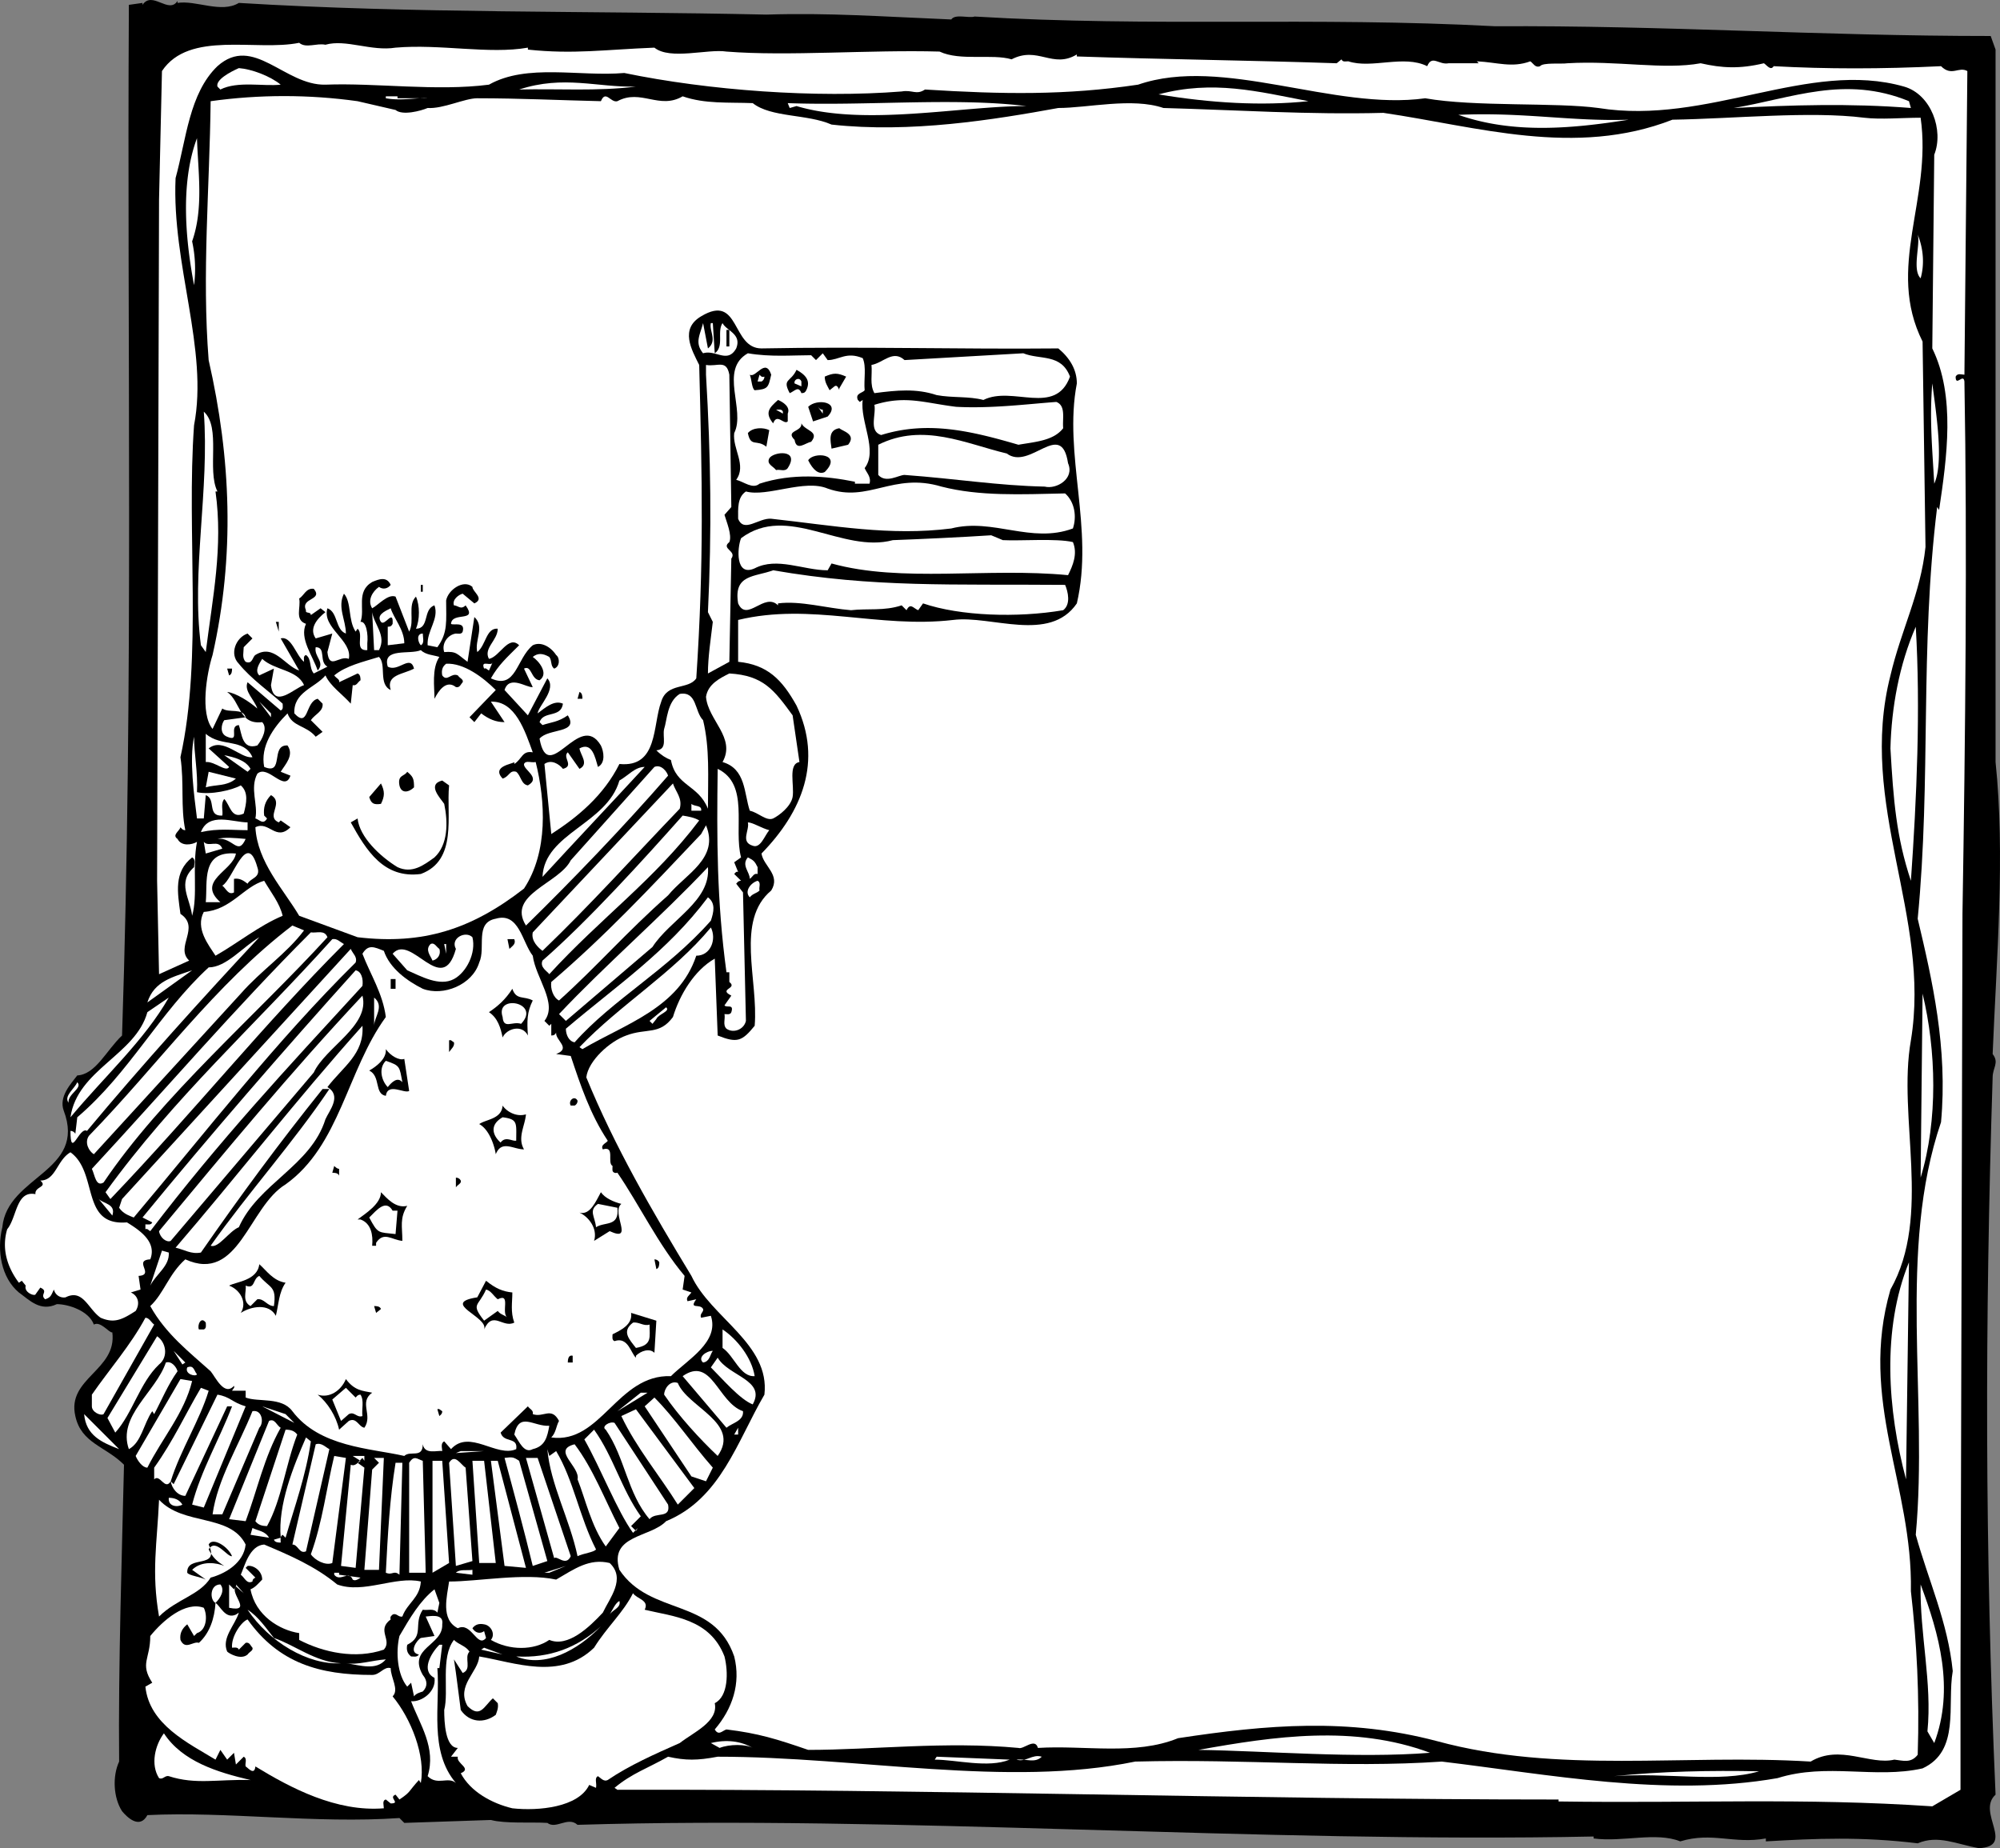 <svg xmlns="http://www.w3.org/2000/svg" width="205.497" height="189.897"><rect width="100%" height="100%" fill="#808080" stroke="none"/><path d="M18.24.096V.3c1.903-.3 4.5 1.098 6.301 0 18 1.098 35.898.797 54.2 1.2 6.5-.2 11.698.199 19 .5.402-.602 1.8-.102 2.402-.301 18.398 1.101 34.699 0 53.5 1 17.398-.102 33.199 1 50.898 1l.5 1.398V78.3c1 9.5.102 20.2-.3 30 .698.899 0 1.399 0 2.399-.802 25.199-.802 48.398.3 73.699-2 1.8 2.102 5.3-1.7 5.5-2.3-.399-4.198-1.399-6.3-.5-5.8-.7-10.398-.5-15.602-.2v-.3c-3.296.601-5.5-.7-8.796.3-2.5-1-5.903.102-8.903-.3v-.2c-34.199.7-71.898-2.199-104.398-1.199-1-.902-2.2.5-3.102-.199-1.699-.101-4.3.098-5.8-.3l-8.899.3-.5-.5c-8.602.598-17.8-.703-25.898-.3-.801 1.5-2.102.199-2.602-.403-.898-1.398-1-3.598-.3-5.098-.098-9.699.3-21.8.5-30.5-1.9-1.902-4.4-2.199-5-5-.9-3.902 4.3-4.699 3.8-8.601-.3.101-1.2-1.2-1.898-.8-.5-1.4-2.602-2.099-3.801-2.099-1.7.801-2.801-.402-3.903-1.199-1.796-1.5-2.296-4.3-1.699-6.703.5-5.297 8.7-5.7 6.301-12-.5-1.398.7-2.7 1.398-3.598 1.903-.101 3-2.601 4.602-4.101 1.2-36.399.5-70.598.7-105.899L14.642.3v.2c1-1.5 2.699 1 3.597-.403"/><path fill="#fff" d="M33.44 4.596c2.101-.598 4.703.703 7.203.3 4.597-.398 9.597.7 13.597 0v.2c4.7.5 7.903 0 13-.2 1.602 1.302 5.5.102 7.403.403 6.296.5 14.796-.203 21.898 0 2.102 1 5.398.2 7.398.797 2.704-1.398 4.204 1 6.704-.5V5.8c8.699.297 17.898.399 26.699.7l.5-.403c.097.3.398.203.699.203l.2-.203-.2.203c2.398.797 5.7-.703 8.102.5.5-1.203 1.199-.101 2.199-.3h3.097l-.199-.2c2.102.098 3.602.7 5.5 0 .301.2.5.7 1 .5.301-.402 2.2-.203 2.801-.3 5.102-.301 9.898.699 13.7 0 2.198.5 4 .597 6.5 0 .3.199.698.8 1 .3 5.402.297 11.1.297 17.198 0 1.102 1.098 1.801 0 2.704.5l-.301 31.2c-.301 0-.7-.2-.903.199 0 1.101.801-.399.903.5.3 16.8.097 36.5-.2 54.699l-.203 77.8v12.2l-2.898 1.7c-13.398-.9-24.398-.298-38.398-.5v-.2c-32 0-65.704-1.098-96.704-1l-.296-.2c1.796-1.5 3.398-2 5.5-3.199 1.796.399 3 .399 5.097 0 14.5 0 29.801 3.2 42.903.5 11.597-.3 21.296.7 31.5 0 10.898 1.301 23.097 3.7 34.5 1.7 5.097-1.602 10 .101 14.898-1 3.898-1.801 2.5-6.5 3.102-10-.5-5-2.5-9.301-3.801-14 1.3-14-1.903-29.2 2.597-42.399.704-7.601-.898-14.601-2.398-20.902 1.398-14.399.2-27.7 2-42.3l.2.3c.8-5.399 1.698-11.7-.7-16.598l.2-19.902c1-2.5-.302-6.2-3.098-7-9.801-2.8-20.204 4-31.403 2.2-4.398-.599-12.699-.099-17.8-1-9.399 1.3-20.797-4.4-29.5-1.4-7.399 1.102-13.899 1-21.899.5-.898.602-1.3 0-2.398.2-8.801.7-19.801-.098-28.5-1.899-4.602.399-10-1-13.903 1.2-5.398.699-11.597-.2-16.8 0-4.2.101-7.399-5.2-11.098-1.899-2.903 2.797-3.2 7.5-4.301 11.5-.398 8.899 3.398 17.598 1.898 25.399-.796 11 .903 23.8-1.398 34.101.398 2.7 0 5.098.5 7.5-.3 0-.398-.203-.5-.3-.102.398-.898.8-.3 1.199.402.8 1.5.601 2 .3-.5 2.598.1 5.5-.5 7.598-.2-1.797-1.598-3.398.198-5 0-.297.204-.797-.199-1-1.898 1.5-1.5 3.602-1.199 5.8 2.102 1.403-.602 3.403.898 4.802l-3.097 1.398-.2-9.598.2-70 .3-13.199c2.797-4.203 9.7-2 14.098-2.902.7.601 1.801 0 2.7.2"/><path fill="#fff" d="M28.842 8.698c-1.801.199-4.403-.399-6.2.5l-.3-.301c-.2-.7 1.3-1.5 2.199-1.899 1.3.098 3.2.801 4.3 1.7m36.501.199c-4 .5-8 .2-12 .3 4.597-1.5 8-.199 12-.3m69.098 1.5c-4.797.5-10 .2-15.399-.7 5.602-1.5 10.2-.3 15.398.7m61.903.699c-6.301-.5-12.301-.297-18.2 0 6-1 11.399-3.398 18-.7l.2.7"/><path fill="#fff" d="M40.643 11.3c.699.597 2.597.097 3.296-.204 1.602.102 3.801-1 5.102-1 4.398 0 8.398.203 12.7.3.5-1.198 1 .2 1.698 0 2.403-1.3 4.301.903 6.704-.5 2.296.802 4.699.602 7.199.7 1.898 1.5 5.597 1.102 8.097 2.203 8.102.899 16.704-.5 23.301-1.703 3 0 7.602-1.098 10.801 0 7.5.203 14.898.703 22.602.5 9.597 1.402 19.699 4.602 29.699.703 6.3-.101 14.097-.902 19.699-.203 1.7.203 3.898 0 5.8 0 1.2 8.402-3.6 15.402.2 23l.3 21.102c-.5 4.8-2.5 8.5-3.6 13.199-3.4 13.3 4.198 24.7 2.1 37.5-1.402 7.902 2.2 18-2.1 25.601-3.302 11.399 2.3 20.098 2.1 31 .598 5.2.9 10.7.7 16.801-.7.899-1.5.598-2.398.5-2.5.598-5.602-1.601-8.602.2-13.102-.801-25.898 1.3-38.398-2.102-9.102-2.399-17.403-1.7-26.602-.3-4.398 1.8-9.602.702-14.398 1-.301-1.099-1.5.202-2 0-7.5-.7-15 .202-21.602.202-3.2-1.101-5.102-1.703-8.398-2.101-.403.101-.801.699-1.204 0 1.801-2.102 2.704-4.7 2-7.5-2.097-6.102-8.597-4.102-11.796-8.899-1.102-3.601 3.199-3.3 4.796-5 5.602-2.3 7.301-8.203 10.102-13 .602-5.203-5.5-7.902-7.5-12.203-4-6.598-7.898-13.297-10.8-20.398.198-1.7 2.402-3.7 4.1-4.301 2.098-.8 3.4 0 4.802-1.899.699-2.3 2.199-4.8 4.296-6l.301 7.899c2 .8 2.5.601 3.801-1 .398-4.7-2-10.8 1.7-13.899 1-1.601-.802-2.5-1-3.8 4.198-4.301 6.3-9.5 3.6-15.2-1.5-2.699-3-4.199-6-4.5v-4.3c7.5-1.801 14.4.898 22.098 0 3.903-.5 9.903 2.398 12.704-1.7 1.796-7.699-1.403-15.3 0-22.601 0-1.399-.704-2.598-1.903-3.598-9.898.098-20.199-.203-30.5 0-3.097 0-2.199-5.703-6.199-3.3-2.2 1.3-1 3.398-.2 5 .302 11.8.5 20.199-.3 32.199-.8 1.199-3 .398-3.602 2.398-.898 2.402-.296 6.8-4.296 6.402-1.602 3.2-4.204 5.399-7 7.2l-.704-7.2c.704-.5 1.5 0 1.903.5 1.199-.3-.102-1.199.5-1.699L59.54 79c1-.5.102-1.403 0-2.102 1.3-.7 1.602.902 1.898 1.902.801-.402.602-1.601.301-2.203-2.199-3.7-5.398 4.3-6.3-.7.902-1.097 4.101-.5 2.902-2.398-1 .7-1.7.7-2.602 1l-.3-.3c.402-1.2 2.203-.399 2.402-1.899-.903-.402-1.801.399-2.602 1 .102-.8 2-2.5 1-3.601l-2 3.8-2.398-2.601c.5-1.598 2.3-.2 2.898-.3l-.898-1.9c.8-.398.699 1.102 1.597 1.2 1-.7-.097-2-.699-2.399.5-.402 1-.402 1.7 0 .3.399.101.899.5 1.2.601-.2.601-1.102.203-1.399-.602-.902-1.602-1.402-2.403-1-1.699 1.399-1.699 4.598-4.3 3.399.8-1.399 1.601-2.102 2.902-3.399-1.102-1.101-2 1.2-3.102 1.399-.597-1.102.903-1.899.903-3.102-1.204-.098-1.204 1.703-2.102 2.402-.3-1.199.8-2.601-.3-3.601l-.7 4.601c-1.102-.8-1.102-1.101-2.398-1-.301-.902.398-1.8 1.199-1.902.199 0 .597.102.699-.2.3-1.097-1-.597-1.2-.8.098-1.297 2.802-.098 1.5-1.898-.5.5-.8 0-1.198 0-.204-.602.5-1.102.898-1.2l1.2 1c1.1-.5-.2-1.199-.2-1.699-.898-.8-2.5.297-2.7 1.399 0 2.101.2 3.3-.902 4.8l-1-.199c-.097-1.5 1.204-2.703.704-4.101-1.204.398-.5 2.398-1.903 2.398.403-.898.403-2.398 0-3.297-.898.899-.097 2.5-.699 3.598L40.642 61.3c-.801-.3-1.801.899-2.403 1.2-.5-.801 0-1.7.7-2.2.402.297.902.2 1.203-.203-.403-.898-1.204-.598-1.903-.297-1.699 1-.699 2.797-1.199 4.098.602-.098.8 1.3.7 2.2v.702c-1.4.098-.302-1.601-1-2.203l-.2.3c-.8-1.198-.398-3-1.2-3.898-.698 1.399.2 2.7.2 4.098-1.102-.398-.8-2.2-1.898-2.598-.602 2 2.597 3.301 2.199 5.2-1-.399-2 1.199-2.2-.7l.5-1.902-1.703.5c-.699-1 .102-2 1-2.7l-.5-.398-1 .7c0-.399-.597-.102-.5-.5-.597-1.301 1.801-1 .801-2.2-.8-.101-1 .7-1.5 1 .2.899-.5 2.2.7 2.598-.7 1.5.703 3.3 1.203 4.8.796-.898-.403-1.398-.204-2.398 1.102 0 .301 1.5 1.204 2l-1.403.7c-.5-.602-.199-1.5-.8-1.899-.297.098-.2.399-.2.7-.8-.602-1.3-2.7-2.398-2.403l1.898 3.3c-1.5-.5-2.597-2.8-4.5-1.597-.3.2-.3 1-1 .7-.398-.403-.199-1-.199-1.5l.898-.903-.5-.5c-1.199.402-1.898 2.102-.898 3.102 1.2 1.5 3.3 3 4.5 4.101 0 .2.102.598-.2.7l-3.402-2.903c-.398.902.704 1.8 1 2.703-.796-.703-2.199-1.601-3.097-1.703 1.398 1 1.199 3.402 3.597 3.102.602.601 0 1.8-.5 2.398-1.597.5-1.597-1.297-1.898-2.098-1.102.098.2 1.801-1.2 1.2-.8-.301-.6-1.301-.3-1.7l2.2-.3c-.302-1-1.7-.399-2.4-.899l-1 2.098c-1.3-1.598-.6-5.7 0-7.598 2.302-10.203 1.9-20.203-.402-30.3-.699-8.903.102-17.7.204-26.602 5-.7 10.097-.7 15.097 0l3.903.902"/><path fill="#fff" d="M40.842 10.096h3.097c-.898-.098-2.699.3-4.296 0v-.2h1.199v.2m64.598.801c-6.7 0-16.598 2.101-23.598 0l-.7.2-.203-.5c8.204.3 17.102-.599 24.5.3m61.903 1.403c-5.7.898-11.801 1.5-17.5-.5 6.699-.302 11.597.698 17.5.5M19.74 24.8a13.28 13.28 0 0 1 .2 4.5c-.797-4.204-1.5-10.302.3-15.102.102 3.398.7 7.199-.5 10.601m177.602 3.797c-.903-.898 0-3.5-.301-4.5.602 1.5.7 3.102.3 4.5M72.74 35.8c1-.802.102-1.802.301-2.602h.2l.198 3.101c1-.703.204-2.203.801-3.101.403.8 2 1.101 1.403 2.601-.903 1.598-2.102.098-3.403.5-.898-1.101-.3-1.902 0-3.101l.5 2.601"/><path d="M74.643 33.897h.296v1.7h-.296v-1.7"/><path fill="#fff" d="m83.342 36.498.5.5.699-.699.5.7c1.2 0 1.898-.903 3.602-.2.398.899.097 2.2.199 3.297-.2.3-1 .3-.7 1l.2.203.3-.203c-.3 2.203 1.598 5.203.2 7 .199.5.699.902.5 1.602h-1.5v-.2c-3-.601-6.403-.902-9.801.2-.7.601-1.602-.2-2.398-.399 1.097-1.5-.403-3.203-.204-4.8 1.204-2.403-1.597-6.5 1.403-8.2 2.3.399 4.597.2 6.5.2m26.598 2.199c-1.5 4.101-5.899.898-8.899 2.398-1.5-.398-3.2-.2-4.8-.5-2.098-.7-4.098-.5-6.4-.2-.5-.898-.198-1.898-.3-2.898 1.2-.199 2.2-1.601 3.398-.5l12.204-.699c1.699.7 3.898 0 4.796 2.399M75.143 52.096l-.704.8c.204.7.801 2.102.5 2.802-.898.699.801.898.204 1.699l-.204 10.601-2.199 1.2c0-1.7.301-3.602.5-5.301l-.5-1c.403-8.399.301-15.899-.199-24.399v-1c1.2.2 2.102-.601 2.398 1l.204 13.598"/><path d="M79.24 38.498c-.3 1.301-.3 1.5-1.699 1.598-.3-.2-.3-1.098-.5-1.598.602.399 1.602-1.8 2.2 0m3.601 1.598c-.102.203-.2.3-.5.3-.301-.8-.7-.198-1.2 0-.8-1.5.098-1.097.7-2.398.898.5 1.5 1.098 1 2.098m3.398-.199c0 .5-.097-.5-.5-.2l-.5.4c-.199-.4-.5-.798-.5-1.4.903-.398 1.301-.398 2.2 0l-.7 1.2"/><path fill="#fff" d="M78.541 38.698a.557.557 0 0 1-.3.5h-.4l.2-.7c.102.098.2.301.5.2m3.801.5v.5l-.7-.301c-.101-.399.5-.7.7-.2M198.74 49.698c-.199-3.602-.5-6.7-.199-10.301.398 3.101 1.2 8.101.2 10.3m-90.2-8.397c1 .398.602 1.698.7 2.698-1 1.301-2.9 1.399-4.598 1.7-4.801-1.399-9.301-2.5-14.102-1-1.3-.399-.5-2.102-.7-3.102 3.2-1 5.098-.2 8.4.203 3.6.2 7.5-.3 10.3-.5"/><path d="M80.94 42.498v.801c-.399.399-1.098-.902-1.5.2-.899-1.102-.399-1.602.5-2.403.5.203 1.3.703 1 1.402m4.101.302-1.5.5-.5-1.5c.898-.903 3.398-.5 2 1"/><path fill="#fff" d="M84.541 42.096v.402l-.5-.699c.102.098.2.297.5.297m-4.101.204v.198l-.7-.402c.2 0 .602-.098.7.203m-58.098 8.199h-.2c.797 5.7-.3 10.899-1 16.5l-.5-.699c-1-7.601.899-16 .297-24 1.801 1.598.301 6 1.403 8.2"/><path d="M83.342 45.397c-.602.101-1.5 1-1.7-.2-1-1 .797-.8.7-1.699.398.801 1.898.801 1 1.899m-4.602.5c-1-.8-1.597.101-1.898-1.399.5-.601 1.597-.601 2.199-.3l-.3 1.699m8.402-.199-1.704.398c-.097-.797-.398-1.898.801-2.098.301.301 1.801.598.903 1.7"/><path fill="#fff" d="M103.44 46.596c2.402 1.8 5.601-3.598 6.3 1 .7 1.602-1.199 2.703-2.398 2.402-4.801-.101-9-.8-14.403-1.199-.597 0-1.898.899-2.699 0v-3.101c4.602-2.301 9-.102 13.2.898"/><path d="M80.94 48.096c-.297.402-.797.102-1.2.203-.3-.402-1-.601-.699-1.203.398-.7 3.2-1 1.898 1m3.801.402c-.597.301-1.199-.199-1.699-1.199.5-.902 3.602-.703 1.7 1.2"/><path fill="#fff" d="M109.44 50.698c1 .898 1.203 2.398.8 3.601-4.3 1.598-8.199-1.101-12.5 0-6.3.797-12.097-.3-18.5-1-1.3-.101-2.8 1.5-3.398 0 0-1-.102-2.203.8-2.8 2.2.597 6-1.301 8.399-.301 4.2 1.5 6.7-1.7 11.7-.2 3.902 1 8.1.801 12.698.7"/><path fill="#fff" d="m101.842 54.998 1.199.5c1.8.098 5.5-.199 7.2.2.5 1.199 0 2.398-.5 3.398-8.302-.797-17.098.8-24.302-1.2l-.398.7c-2.5 0-5.2-1.398-7.5-.2-2 .903-1.8-2.097-1.398-3.097 4.796-3.601 10.398 1.598 15.597.2 2.801-.102 7.102-.301 10.102-.5"/><path fill="#fff" d="M109.44 60.096c.3.703.601 2-.2 2.602-4.699.8-10.597.601-14.398-.7l-.5.7c-.5-.2-.801-.801-1.2 0l-.5-.5c-1.8.601-3.5.3-5.203.5-2.5-.2-5.199-1-7.5-.7v.2c-1.398-1.399-3.199 1.8-4.097-.2-.5-3 1.699-2.699 3.597-3.402 10.403 1.8 18.301 1.402 30 1.5"/><path d="M43.44 60.8h-.2v-.704h.2v.703"/><path fill="#fff" d="m41.541 66.096-1.7.203v-1.902c.302 0 .4-.098.5-.3.098-1.599-.8.3-1.198-.2-.5-.7.398-1.098 1-1.399.296 1 1.398 2.2 1.398 3.598m-2.601.704h-.5l-.2-3.903c.2 1.3 1.5 2.402.7 3.902"/><path d="m28.643 64.897-.301-1h.3zm0 0"/><path fill="#fff" d="M196.342 90.498c-1.5-4.5-1.801-8.3-2.102-13.601.102-4.2.903-8.598 2.602-12.5.5 8.5.097 17.601-.5 26.101M43.24 66.3c-.3-.302-.5-1.204.2-1.204 0 .402.203 1-.2 1.203m1.903 1.199c-.801 1.2-.5 3.098-.5 4.301.398-.8 1.199-2 2.199-1.203.398.102.5-.297.699-.5.102-.297-.3-.398-.5-.7-.7-.3-1.102.7-1.602 0-.097-.5 0-.898.403-1.198 1.8-.102 3.8 1.398 5.097 2.699l-2.699 2.8.5.5.7-.898c.8.598 1.5.899 2.402.899l-1.403-2.102c2.5-.098 3.5 3 4.301 5.203-1.097-.203-1.097.7-1.898 1.2v-.2c-.102.2-2.403.399-1.2 1.7.7-.2.7-.903 1.399-.7.5.399.5 1.297 1.2 1.399 1.402-.801-.5-1.602-.4-2.2.2-.402.7-.101 1.2-.199 1 4 1.3 9.2-1.2 13-5.402 4.2-10.402 5.797-17.1 5l-6-2.203c-1.598-2.7-4.302-5.5-4.5-9.098 1.402-.699 2.1 1.5 3.6 0l-1-.699-.198.2c-1.403-.602.597-2-.801-2.801-.602.601-.801 1.3-.7 2.101l.297.297c-.398.703-.796.102-1.199 0 .301-1.398-.597-3.098.2-4.598 1.101-1 2.8 2 3.402.2l-1-.399c.5-.8 1.398-1.703.699-2.703-1.8-.098-.3 3.102-2.398 2.203-.403-2.101.898-4 2.398-5.5.5 1.399 1.898 1.2 2.898 2.399l.704-.5-1.204-1.2c.403-.601 1.301-.902 1.204-1.699l-.5-.5c-1.301.297-.903 3.098-2.403 1.5-.097-2.203 2.102-2.601 3.2-3.902.5 1.101 1.703 1.902 2.601 2.902l.2-1.902c.402.101.5-.3.8-.5 0-.2 0-.598-.3-.7l-1.9.9c.098-.298-.3-.4-.5-.7 1.2-1 3-1.399 4.598-1.899.801.801-.097 2.801 1.204 3.399-.5-1.598 1.296-1.598 2.398-2.2-.398-1.5-1.602.4-2.7-.199-.6-2 2.302-1.199 3.4-1.699.5.5 1.3.5 1.902.7M31.24 70.397c-1 .3-3.097 2.5-3.398 0l.3-1.7-1.5.7c-.5-.5 0-1.2.297-1.7 1.301 1.2 3.602 1.102 4.301 2.7m19-1.5c-.199-.098-.3-.3-.5-.2-.398-1 .801-.1.903-.699l-.403.899"/><path d="M23.842 68.698c0 .199 0 .601-.301.699l-.2-.7h.5"/><path fill="#fff" d="m81.44 73.498.703 4.801c-1.204.2-.5 2.399-.704 3.598-.199 1-1.398 1.902-2 2.2-.699.3-1.5-.599-2.398-.798-.602-1.8-.398-4.3-2.8-5 1.402-2.5-1.5-4.3-1.7-6.703.2-1.297 1.398-1.898 2.398-2.398 3.5.199 4.602 1.699 6.5 4.3"/><path d="M59.842 71.8h-.5l.199-.704c.3.102.3.5.3.703"/><path fill="#fff" d="M72.24 73.998c.7 2.899.5 5.801.5 9.098-1-2.5-3.3-2.297-3.8-5-.5-.2-1-.5-1.5-1 1.203-.098.601-1.398.8-2.2.301-.898.301-2.8 1.602-3.597 1.8-.3 1.5 1.797 2.398 2.7m-44.398-.301-1.2-1.602 1.2 1.203zM25.94 77.8c-1.2.198-3-2.102-4.5-.903l2.101 1.902c-.3.598-1.5-.601-2.398-.5v-2.902c1.597 1.402 3.898.402 4.796 2.402"/><path fill="#fff" d="M20.24 81.397c1.403.3 3.602-.2 4.5-.7.801.7.602 1.801.301 2.9-1.3.6-1.398-.9-2-1.5-.398.5-.102 1.202-.2 1.702-1.6.098-.6-1.703-1.698-2.101l-.204 2.398h-.699c-.3-2.398-.8-6-.3-8.398 0 1.8.402 3.601.3 5.699m5.5-2.399-.3.301-2.399-1.703c1 .203 2.2.5 2.7 1.402M66.24 78.8c-3.597 3.898-7.199 7.698-10.5 11.296.2-4.5 6.602-5.398 7.903-9.898.898-.5 1.597-1.399 2.597-1.399m2.403.899c-4.602 5.3-9.903 10.8-14.602 15.398-2-3.2 3.398-4.297 4.602-6.7L67.24 78.8c.7-.3 1.301.5 1.403.899m7.5 8.397-.704.5.403 1c-.2-.098-.301.102-.403.203l.704.7c-.301 0-.403.199-.5.3l.699.899.3 13.199c-.203.902-1.3 1.3-2 .8-.402-.398-.101-1-.203-1.5.204 0 .602.102.704-.199.296-.902-.5-.402-.704-.699l.704-1c-1.403-.703.699-.703-.204-1.402v-1h-.296c-1-7.3-1-13.8-.903-20.899 3.301 1.598 1.602 6.098 2.403 9.098"/><path fill="#fff" d="M24.24 79.998c-.898.801-2.097.598-3.097.899l.296-1.598 2.801.7"/><path d="M42.541 80.897c-.5.5-1.3.7-1.5-.2-.2-1.1.5-.898.8-1.398.598.5.7.7.7 1.598m3.602-.199c-.301 3.101.898 7.699-2.903 9.101-3.8.5-5.597-2.402-7.199-5.3l.7-.403c.198 1.902 2.3 3.902 4.1 5 1.5.703 2.7-.2 3.802-1 1.398-1.297 1.398-3.598 1-5.5-.403-.598-1.801-2-.204-2.398l.704.5m-7 1.898c-.704.102-1 0-1.204-.7l1.204-1.398c.398.801.398 1.301 0 2.098"/><path fill="#fff" d="M69.842 83.096c-4.801 5-9.102 9.8-14.102 14.602-.398-.301-1.199-1-1-1.899l14.403-15.3c.296.898 1 1.5.699 2.597m2.199.204h-1v-.704c.3.3 1.102.102 1 .703m-.199 1.001c-4.602 6.097-10.102 10-15.403 15.796-.199-.297-1-.7-.699-1.398 4.7-4.102 10.403-10.399 14.403-14.899.597.098 1.199.2 1.699.5M25.44 85.3c-1.598 0-3-.204-4.797.198.796-2.101 3.296-1 4.796-1v.801m53.602.001c-.5.597-.898 1.898-1.7 1.597-1.3-.399-.3-1.598-.5-2.399.5 0 1.4.598 2.2.801m-10.398 6.699c-4.301 3.801-7.204 7.2-11.204 10.801-.597-.3-.898-1.203-.796-1.902 5.5-4.7 10.097-9.598 15.398-15.2l.5-.898c1.398 3.399-2.102 5-3.898 7.2M25.24 86.198c-.8 1.8-1.3-.2-2.898 0 .699-.2 1.8-.102 2.898 0m-2.398 1-1.7.5-.203-1.2c.5.598 1.5-.3 1.903.7m1.398.5c-.3 1.8-4.097 2.8-1.597 5h-1.5c.199-2.102-.5-5.301 3.097-5"/><path fill="#fff" d="M26.44 89.096c.402 1.102-.7 1.102-1 1.703-.399-.3-.797-.601-1.399-.5v1.399c-.602.3-.8-.399-1.2-.7 1.098-.601 2.5-5.8 3.598-1.902m51.403 0v.703c-.403-.101-.5.297-.801.5 0-.703-.898-1.402-.2-2.203.598.3.7.402 1 1m-5.101 0c.301 3.5-3.898 5.402-5.699 8.203l-8.898 7.598-.704-.7c4.801-5.1 10.5-10 15.301-15.1m-43.699 4.999c-2.398 1-4.602 2.8-6.898 4.102-.704-1.102-2.102-2.801-1.204-4.5 2.801-.2 4.102-2.602 6.204-3.2.699 1.2 1.597 2.301 1.898 3.598m49-2.598c-.3.301-.7.301-1 .7-.602-.602.102-1.5.8-1.7.4.2.098.7.2 1m-5 3.098c-4.5 5.102-10.102 8.102-14 12.5-.602-.098-.898-.797-.898-1.398 5.296-4.5 10.398-7.899 14.597-13.5.801.601.602 1.5.301 2.398"/><path fill="#fff" d="M54.74 98.198c.301 2.3 2.602 4.898 1.2 6.699l.5.5.203-.2v1.2c.296 0 .398-.098.5-.3-.102.8 1.597 1.6 0 2.202l1.5.2c1 3 2 6 3.796 8.699 0 .199-.796.398-.5.898 1.301-.398.403 1.402 1 1.703 0 .297-.097.598.204.7.296.097.398-.102.5-.2l-.204.2c2.204 3.199 4.204 7.398 6.903 10.597l-.2 1.402.899.301c-.2.297-.602.5-.398.899l.898-.2c-.8 1.098.398.399.7 1 .1.301-.4.5-.2.899l1-.2c.898 2.7-2.398 4.5-4.102 6.2-5.5-.2-7.199 7-12.296 6.3.5-.5.5-1.199.796-1.699-.796-1.5-1.597-.3-2.699-.699.102-.402-.3-.5-.5-.8l-2.8 2.699c.3 1.101 1.8.398 1.601 1.699-2 .902-4.8-2.098-6.7 0l-.698-.8c-.403.202-.204.702-.204 1-.5-.099-1.796.401-2-.7 0 1.5-1.296.601-1.898 1.2-3.5-.798-8.7-.9-11.5-4.599-1.102-1.5-3.5-.902-4.8-1.402v-.7h-1.4c.098-.198.302-.3.2-.5-1 1.102-1.898-.898-2.398-1.5-2.102-1.898-4.602-3.8-6.204-6.698 1.403-1.301 1.903-3.301 3.602-4.801 5.5 2.5 6.5-5.399 10.3-7.7 5.598-4 6.302-11.699 10.302-17.199-.301-2.402-1.602-4.402-2.403-6.5.602-1 1.2-.699 2.2-.3.601 1.8 2.402 3.101 4 3.898 2.101.8 5.101-.398 5.8-2.7.7-1.5-.5-4.097 1.7-4.5 2.402-.698 2.703 2.403 3.8 3.802m-23.5-2.602c-1.8 2.402-4.398 4.102-6.5 6.5l-15.097 16.5c-.5-.297-1-1.2-.5-1.898 7.097-7.301 12.898-15.5 20.898-21.602l1.2.5m40.3 2.602c-1.8 5.398-7.3 7-11.7 9.601l-.3-.203c4.2-4.398 9.602-7.598 13.5-12.297.602 1.2 0 2.899-1.5 2.899M33.643 96.3c-7.301 8-17 16.296-23 25.198-.801.5-.903-.8-1.204-1.402 7.5-8.098 14.704-16.5 22.5-24.297.602.098 1.403-.3 1.704.5"/><path fill="#fff" d="M48.541 96.3c.398 1.597-.602 3.597-1.898 4.296-1.5.8-3.403-.297-4.801-.898l-1.5-1.7c1.898-2.199 5.097 4.598 6.5-.5-.602-1.101 1-1.902 1.699-1.199M8.94 116.198c-.797-.5-1.7 3-1.7 0 .2 0 .403.101.5.3l.2-1.699c5.402-4.601 8.402-10.703 13.5-15.402 1.8 0 3.5-2.098 5.203-3.098-5.801 6.2-12.204 13.297-17.704 19.899m26.403-19.2c-8.301 8.301-15.301 17.098-24 26.2l-.5-.7c7.097-9.8 15.199-17 23.3-26 .5-.101.797.301 1.2.5"/><path d="M52.842 96.498c.199.5-.2.7-.5 1l-.2-1h.7"/><path fill="#fff" d="M45.143 97.498c.199.598-.204 1.098-.704 1.2-.199-.5-.796-1.102-.199-1.7.403-.199.602.301.903.5m.699.5-.2-1h.2zm-9.301.899c-8.2 8.101-15.3 17.3-22.8 26.2-.5-.2-1.098-.4-1.5-1l.3-.9 23.5-25.699c.2.5.7.801.5 1.399m-21.398 4.101c.699-2.199 2.597-2.601 4.597-3.3l-4.597 3.3M37.24 101.3c-7.898 8.597-14.699 15.898-21.8 25.198-.2-.101-.297-.3-.5-.199v-.5c.203 0 .601.098.703-.203l-1-.5C21.439 116.8 29.24 107.8 36.54 99.698c.602.101.8.898.7 1.601"/><path d="M40.643 101.596h-.5v-1h.5v1M54.74 102.8c-.597 1.198-.597 2.097-.5 3.597-.597-1.2-2.199-.7-2.597.2-.204-1-.5-2-1.403-2.599.903-.601 1.7-1.3 2.403-2.402.398 1.203 1.199.703 2.097 1.203"/><path fill="#fff" d="m197.342 120.998.199-18.902c1.398 5.8 1.602 13-.2 18.902M37.24 102.3c.801 3.097-3.8 5.296-5 7.898l-14.699 17.3c-.398.2-1.102-.3-1.2-1 6.9-8.3 13.5-16.3 20.9-24.199M7.24 114.8c.7-4.903 6.7-6.403 7.903-10.802l2.199-1.5c-2.5 4.399-6.602 8.098-10.102 12.301m31.2-9.402v-2.899c1.101.899 0 2 0 2.899m15.101-.199c-.898-.301-1.8.601-1.898-.7-.801-2.402 4-1.5 1.898.7m13.899-.5-.399.5-.3-.301 1.698-1.399c.5.399-.796.7-1 1.2m-33.796 7c1.5.898.199 2.398-.204 3.3-1.5 4.801-6.898 6.598-8.898 11.098-1 .402-2.102 2.203-2.898 1.902 3.898-5.5 8.5-10.601 12.199-16.101h-.7c-4.5 5.601-8.402 10.902-12.5 16.8-1 .2-1.703-.3-2.601-.5 6.2-7.199 12.398-15.199 19.2-22.8.198 2.902-2 4.2-3.598 6.3"/><path d="M46.643 107.096c.097.402-.301.703-.5 1v-1.2c.199-.097.296.102.5.2m-5.102 1.704.5 3.296c-.5.3-2.2-.898-2.398.5-1.204-.2-.5-2-1.704-2.598.704-.402 1.801-1.199 1.704-2.199.5.7 1.398 1.2 1.898 1"/><path fill="#fff" d="M41.342 111.198c-.5-.602-1.102 0-1.5.5-.602-.602-1-1.899-.2-2.7 1.5.5 1.399.598 1.7 2.2M7.041 113.3c-.5-.704.602-1.403.898-2.102.602.601-1 1.199-.898 2.101"/><path d="M59.342 113.096a.546.546 0 0 1-.301.5h-.398c-.301-.5.398-1.098.699-.5m-5.301 1.402c-.102 1.2-.898 2.399-.2 3.598-1.1 0-2.3-1-2.902.5-.097-.7-.597-2.5-1.699-3.098.7-.5 2.301-.5 2.403-1.902.398.602 1.398 1.203 2.398.902"/><path fill="#fff" d="M53.041 117.198c-.398.101-1.102-.5-1.602.199-.796-.7-1.199-1.8.204-2.598 1.597.2 1.398.598 1.398 2.399m-40 8.398c1.3.8 3.102 2 2.398 3.8-1.796.102.5 1.602-1.199 1.7l.2 1.402-1 .301c.703.297 1 1.098.5 1.899-1.399.898-2.2 1.3-3.598.699-1.301-.899-1.801-3-3.602-2.098a1.04 1.04 0 0 1-1.199-.8c-.3.597-.3.8-.898 1-.602-.5.398-.801-.5-1.2l-.5.7c-.102.199-1.204-.2-1-.903l-.403-.5-.3.203c-1.2-1.601-1.797-3.5-1.2-5.5 1-1.203.903-4 2.903-3.601-.102-.801 1.296-.7.5-1.399 1.597 0 1.699-2.101 3.097-2.902 2.903 2.101 1 7.601 5.801 7.2"/><path d="M34.842 120.096v.703c-.102-.3-.5-.3-.7-.3l.2-.7c.097.098.3.297.5.297m12.5 1.204c.097.296-.301.398-.5.698v-1c.199 0 .398.098.5.301m-5.5 2.598c-.801 1.3-.5 2.101-.5 3.601-1.102-.101-1.903-1-2.7.2v.3h-.402c.102-1.101-.097-2.3-1.199-2.699h-.3c.8-.601 2.402-1.601 2.402-2.8.597.597 1.5 1.699 2.699 1.398m22-.199c-1.102.898 1.398 4-1.2 2.8l-1.601 1c.398-1.3-.602-2.5-1.5-2.902 1.102.3 1.7-1.2 2.2-2.098.402.598 1.3 1 2.1 1.2"/><path fill="#fff" d="m11.541 124.897-1.398-1.7c.5.5 1.796.5 1.398 1.7m29.301-.5-.2 2.402c-1.8-.203-1.8 0-2.703-1.703.801-.797 1.704-1.898 2.403-.7h.5m22.598-.3c.203 2-1.297 1.402-2.2 2-.097-1.098-.8-1.7.2-2.398l2 .398m-40.598 4.102-.7.699.7-.7m-5.5.501c.097 1.398-1.301 2.199-1.903 3.398l1.204-3.598.699.2"/><path d="M67.74 129.698c0 .199 0 .601-.3.699l-.2-1c.2 0 .403.101.5.3"/><path fill="#fff" d="M195.842 151.998c-1.903-7.101-2.5-15.402.3-22.3l-.3 22.3"/><path d="M29.342 131.8c-.7 1-.7 2.198-1 3.398-.7-1.301-2.5-1-3.602-.301.7-1.098-.097-2.399-1.199-2.8.7-.4 2.898-.5 3.102-2.2.699.601 1.398 1.7 2.699 1.902"/><path fill="#fff" d="M28.143 134.198c-.704 0-1-.801-1.704-.7l-.699.7c-.898-.5-.398-1.5-.5-2.102 1 .402.7-.7 1.403-1 1.097 1.3 1.796 1 1.5 3.102"/><path d="M52.643 132.8c0 1-.204 2 .199 3.097-1.2.601-2.2-1.3-3.102.7.5-1.298-4.597-2.7-.699-3.298l.898-1.703c1 .8 1.704 1.102 2.704 1.203"/><path fill="#fff" d="M51.143 133.498c1.398-.699.296 1.399 1 1.899-.301-.3-.704-.3-1-.7l-1.403 1c-1.398-1.8-.597-1.398.2-3.199.5.098.8.7 1.203 1"/><path d="m39.143 134.498-.5.399-.204-.7c.204 0 .602 0 .704.301m28.097 4.5c-.5-.5-1.398-.199-1.898.301v.2c-.5-.403-.801-2.2-2.2-1.7-.3-.101-.203-.5-.203-.703.801-.398 2.102-1 1.903-2.2l2.597.802-.199 3.3"/><path fill="#fff" d="m15.842 136.096-5.2 9.203c-.3.2-1.203-.203-1.203-.8v-1.2c1.801-2.601 4-5.101 5.5-7.902.403 0 .602.5.903.7"/><path d="M21.143 135.897c0 .2.097.601-.204.7h-.5c-.199-.4.204-1.4.704-.7"/><path fill="#fff" d="M66.74 136.096c0 1.3.301 2.102-1.398 2.402-.7-.902-1.5-1.699-.301-2.601.602-.098 1.102.402 1.7.2m10.8 5.3c-1.5.101-2.102-2.098-3.3-2.899v-1.902c1.5 1 3 2.902 3.3 4.8m-61.199-1.198c-2 1.898-2.7 5-4.5 7l-.801-1.5 5.102-8.399c.898.598 1.199 2.098.199 2.899m2.398 0-.898-1.399 1.199 1.2zm54.5-1.398c-.3.398-.3 1.097-1 1.198-.597-.5.301-1.199 1-1.199"/><path d="M58.842 139.998h-.5c0-.402.097-.8.5-.699v.7"/><path fill="#fff" d="M77.342 144.3c-1.301-.5-3.102-2.602-4.301-3.802l.7-1c1.1 1.899 5 2.301 3.6 4.801m-59.101-3.402c-1 1.402-1.597 2.902-2.398 4.402l-.2-.3c-.902 1.3-1.101 3.199-2.402 3.898-1.199-3.399 2.801-5.899 3.801-8.899.602-.199 1.102.5 1.2.899m1.999.301c-.097.3-1.3 0-1-.7.7-.3.7.399 1 .7m56.102 3.8c.097 1-1.102 1.2-1.7 1.7l-4.5-5.301c3-2.098 3.598 2.7 6.2 3.601m-56.602-3.101c-.8 3.3-3.097 5.902-4.597 8.902-.5 0-1-.703-1.204-1.203l4.602-7.898 1.2.199"/><path d="M38.24 143.096c-1.398 1 .102 2.3-.8 3.602-.598-.102-.797-1.102-1.598-.7l-1 .899c-.301-1.399-1.2-2.8-2.2-3.598 1.2.399 2.399-.402 2.899-1.601.898 1.199 1.7 1.199 2.7 1.398"/><path fill="#fff" d="M69.643 142.096c1 2.5 6.5 4.102 4.097 7.5-1.8-1.7-4-4.098-5.5-6.297 0-.601.602-1.5 1.403-1.203m-48.203.801c-.899 3-2.899 6.101-3.899 9.3l.3.301 4.5-9.199c1.302.2 1.5.797 2.9 1.2l-4.302 10.398-1.199-.3c.903-3.5 2.801-6.7 4.102-10.099h-.5l-4.301 9.2c-.8 0-1.398-.801-1.5-1.5-.602 1-1.102-.801-1.7-.2V150.8c2-2.8 3.2-5.5 4.802-8.203l.796.3m15.102.699c.102-.098.2-.297.5-.297.398.598.102 1.5.2 2.2-.598.199-.802-.5-1.4-.2l-.8.7-.898-2.2 1.398-1.203 1 1m26.899 1.402 2.402-1.902h.699zm9.8 5.802-.699 1.398-1.5-.5-4.8-7.2 1-.902c2.1 2.102 3.8 4.703 6 7.203m-43.001-4.601-3.3-1.7 2.402.801zm0 0"/><path d="M45.44 144.998c0 .301-.2.399-.297.5l-.204-.699c.204-.101.301.098.5.2"/><path fill="#fff" d="M69.643 154.596c-1.801-2.898-4.301-5.898-5.801-9.098l1.5-.699 6 8.098-1.7 1.7m-42.999-7.899-3.801 8.898h-1c.5-3.598 2.699-7.098 4.097-10.598 1-.199 1.204 1.2.704 1.7m-14.403 2.199c-1.8-.7-3.398-1.399-3.597-3.598l3.597 3.598m44.2-2.399c-.2 1.098-.399 2.098-1.7 2.399-.898.5-1.398-.8-1.898-1.5.5-2.399 2-.8 3.597-.899m-27.597.2c-1.7 3-2.403 6.398-3.602 9.601l-1.699-.203 4.102-10.098c.597-.3.796.5 1.199.7m39.801 7.898c.296 1.5-1.301.703-1.903 1.5-2.3-2.7-2.5-6.297-4.5-9.2-.5-.3.403-.898.903-.698l5.5 8.398m6.797-7.199.402-.7v.7zm-44.899 0c-1.2 3.101-1.602 6.7-3.102 9.402-.5 0-.898-.101-1.199-.5l3.102-9.402c.5 0 .898.101 1.199.5m35.301 8.403-1 1 .5.5.199-.302-.5.5c-1.602-2.199-3.3-6.601-5-9.601l1-1c2 2.8 2.8 6.101 4.8 8.902m-33.901-7.703c-.5 3.5-1.7 6.8-2.598 9.902l-.301-.3c-.3.199-.2.5-.2.8-.198 0-.6 0-.698-.3l.699-.2c-.301-3.402 1.3-7.3 2.597-10.3l.5.398m1.903.801-2.403 10.5c-.699.3-.796-.7-1.398-.7l2.398-10.3c.602-.2 1 .3 1.403.5m29.801 8.101-1.403 1.899c-1.5-2.098-2.097-4.899-2.898-6.899.3-1.3-2.7-3-.301-3.601 1.898 2.5 3.102 5.7 4.602 8.601m-6.5-7.902c1.796 3 2.398 6.8 4.097 10.102-.199.3-1.3.398-1.898.699-.801-3.8-2.801-7.399-3.102-11l.2.7.703-.5m-10.301.203.5-.204h2.398zm-12.699 11.296c-.704.3-1.801-.297-2.204-.898 1.204-3.301 1.602-6.801 2.403-10.102l1.199.203-1.398 10.797m3.297-10.5-.2-.297-.5.5.7.5-.899 10.297-1.5-.2 1-10.398c.398.2.7-.199 1-.402l-.8-.5h1.198v.5m18.801 10.301-1.5.5c-.898-3.7-1.898-7.399-2.898-11.098.8-.101.898-.101 1.5.297l2.898 10.3m-17.3.904h-1.5l.8-10.302.7-.699-.5-.5h1l-.5 11.5m4.5-11.203.3 11.5h-1.699V150.3c.5-.8.8-.402 1.398-.203m5.102 10.3-1.7.5-.698-10.598c.597-1 1.199.2 1.699.5l.699 9.598m10.102-.5c-.5 1.101-1.403-.098-1.704.2l-2.898-10.298h1.2l3.402 10.098m-12.5.699-1.704 1v-11.5h1l.704 10.5m4.797 0h-1.7l-.699-10.5h1.2l1.198 10.5m3.102.5-2.2-.2-1.402-10.8h.704l2.898 11m-13 .704c-.602-.5-.7.097-1.398-.204.199-3.898.398-7.598 1-11.297h.699l-.301 11.5m-22.301-7.203c-.5.3-1.5.203-1.398-.7.597 0 1.097.2 1.398.7"/><path fill="#fff" d="M25.24 158.698c-.199 1.898-2.097 3-3.597 3.398-1.102 1.8-3.5 2.203-5.301 4-.801-4.598-.2-7.5 0-12 2.5 2.703 7.3 1.402 8.898 4.602m2.403-.7-1.903-.3.2-.7c.601.301 1.3.301 1.703 1"/><path d="M23.842 159.897c-.5.101-1.7-1.899-2.403-.7.403.801.801 1.2 1.602 1.7-.7-.3-2.3-.598-3.3.402l1.402 1c-.602-.3-1.704-.402-1.903-.703-.097-1.898 3.403-.297 2.2-2.898.402-.801 2 .199 2.402 1.199"/><path fill="#fff" d="M34.643 162.8c2.699 1 6-.903 8.597-.302-.097 1.7-1.398 2.2-1.898 3.598-.403.102-.602-.398-1-.2-.102.102-.301.2-.2.5-1.5 1.102.2 2.102-.703 3.102-2.898 1-6.199.301-8.699-1v-.699c-2-.3-4.5-1.8-5-4.5.5-.203.801-.601 1.2-1 0-.902-.899-1.5-1.5-1.402l-.2.2 1 1c-.199.1-.3.202-.3.401-.598.301-.797-.402-1.2-.699.403-.902.903-3 2.403-3.101 2.597 1.101 5.199 2.199 7.5 4.101m28-2.203c1.699 1.602 0 3.602-.704 5.102-1.398 1.5-3.597 3.601-5.5 2.8-1.597 1.098-4.097 1.098-6 0 .5-.601 0-1.5-.699-1.601-.5-.098-.898 0-1.199.402.3.5.8.598 1.2.297l.198.703c-.898 1.098-1.5-1.703-2.898-1-1.8-.902-1.102-3.3-.898-4.8 3 0 7.699-.903 11-.2 1.898-1.101 3.398-2.203 5.5-1.703"/><path fill="#fff" d="m55.94 161.596 2.203-.7-1.704.7zm-7.399.204-1.7-.204c.4-.398 1.098-.2 1.7-.297v.5m-13.699.001 2.199.296c.3-.297-.398.5-.8.203-.4-1-1.302.297-1.9-.5v-.203h.5v.203m-12.698 2.899c.5.3 1 1.699 2.097 1.199l.301-.2c-.398 1.301-1.8 2.602-1.2 4 .2.2 1.4.9 2.098.301.204-.3.602-.402.5-.699-.199-.203-.296-.601-.699-.5l-.699.7c-.102-.301-.5-.2-.7-.2-.1-1.203 1-2.703 1.598-2.902 3.204 4.5 7.403 5.7 12.801 5.7.801 0 1.2-.9 1.903-.7 0 1 .898 2.2.199 2.902 1.898 2.297 3.398 6.098 2.898 8.899l-.199-.301c-1.102 1.2-.8 1.2-2 2l-.398-.5c-.801.3.597.902-.5.902l-.5-.402c-.403.101-.204.601-.204.902-4.898.399-9.597-2.101-13.199-4.3-.097 1-.8.097-1 0-.097-.301.2-.801-.199-1l-.8.8-.2-1.203-.7.703-.698-1-.5 1c-2.801-1.703-6.801-3.601-7.204-7.5l.704-.402c-1.301-2-.204-2.399-.204-4.8 1.301-1.599 3.602-3.599 5.5-2.9.403.801.301 2.301-.699 2.602l-.3.297-.7-1.2c-.5.403-.8.903-.699 1.602.5 1.098 1.3.098 1.898.301 1.102-1 1.602-2.5 1.704-4.101-.602-.301-.602-1.899.5-1.899.5.598 0 1.399-.5 1.899"/><path fill="#fff" d="M24.041 163.3c.102-.204.3-.302.2-.5l.8.898-.8-.7c-.7.7 1.8 2.7-.7 2.2v-2.399l.5.5m174.699 15.797-.699-1.2c.5-5-.8-10-.7-15.097 1.9 5.098 3.5 10.7 1.4 16.297M45.143 164.698l-.204 1c-.398-.5-1-.2-1.5-.301-1 1.5.204 2.7-1.597 3.601-.102.5 0 .899.398 1.2.301 0 .602.101.801-.2-1.102-.199-.2-1.5.2-1.699l1.402-.203-.903-2c.301 0 1.903-.398 1.7.8.101 2.2-3.598 2.403-2 5.2.5.602.5 1.203 0 1.703-.297.098-.7.2-.899.5l-.3-1.402-.4.402c-1-1.203-1.198-3.5-.8-5.203 1.102-1.898 2.102-3.598 3.602-4.797l.5 1.399m21.097.699c2.903.7 6.7.902 8.2 4.8.402 1.602.402 4.102-1 4.801.402 1.899-2.2 3-3.598 4.098-2.5 1.102-5.2 2.3-7.403 3.8-.398.2-.699-.198-1-.398-.398.2-.097.7-.199 1.2l-.699-.301c-1.102 2.3-5.2 2.7-7.898 2.402-2.102-.5-4.301-1.703-5.301-3.601 1.199-.5-.5-1-.301-1.7h-.7l.7-.902c-1.3 0-1.398-2.7-1.398-3.898.5-1.899-.403-5.399 1-7.2.5.5 1.199.598 1.597 1.2-.597.601.301 1.8-.699 2.199l-.898-1.399c.296 1.899.398 3 .699 5.2.898 1.3 2.398 1.398 3.597.5.102-.301.301-.7.204-1.2l-.5-.5c-.903.801-1.301 2.098-2.602.801-1.2-2.101 1.102-3.5 1.2-5.101 3.6.601 8.3 2.5 11.8-.899 1.3-2.101 3-3.601 4-5.601.398.601 1.7.699 1.2 1.699"/><path fill="#fff" d="M63.643 164.498c.199.7-.704.899-1 1.399.296-.5.597-1.2 1-1.399m-35.5 3.802c2.097.698 4.296 2.5 6.898 2.597-3.398.2-7.398-2.2-9.602-5.5 1.102.7 1.903 1.902 2.704 2.902m33.597-1.203c-2.398 2.5-5.8 4.3-8.699 3.102 3.398.199 6.3-.899 8.7-3.102m-14.7 1 .8.402-.8-.402m-1.898 3.301h-.204c.301 3.8-.898 8.5 1.903 11.8-.801-.699-1.903.301-2.903-.699.903-2.902-.796-5.3-1.699-7.699 1.102.098 2.602-1 2.403-2.402-1.403-.7-.403-2.5.5-3.399h.296l-.296 2.399m4.297-1.899.3-.199 1.903.7zm-9.797 1c-1 1.2-2.602.598-4.102.399 1.2.2 2.7-.3 4.102-.399M25.74 182.897c-3.398-.098-5.597.5-8.398-.399-.403-.101-.602.399-1 .2-.903-1.399-.403-3.399.5-4.602 1.898 2.902 5.5 4 8.898 4.8m121.2-2.8c-7.598.602-16.797-.2-23.797-.297 7.796-1.402 16-2.601 23.796.297m-69.597-.5c-.7-.398-2.403-.398-3.403 0l-.898-.5c1.602-.398 3.102-.2 4.3.5m26.399 1.204c-2.199.898-5.5 0-7.699 0l.2-.302 7.5.301m3.3-.301c-.7.7-1.602.2-2.602.301 1 .297 1.602-.601 2.602-.3m73.699 1.499c-4.097 1.2-9.398.098-14.898.5 4.898-.5 9.898-.601 14.898-.5"/></svg>
